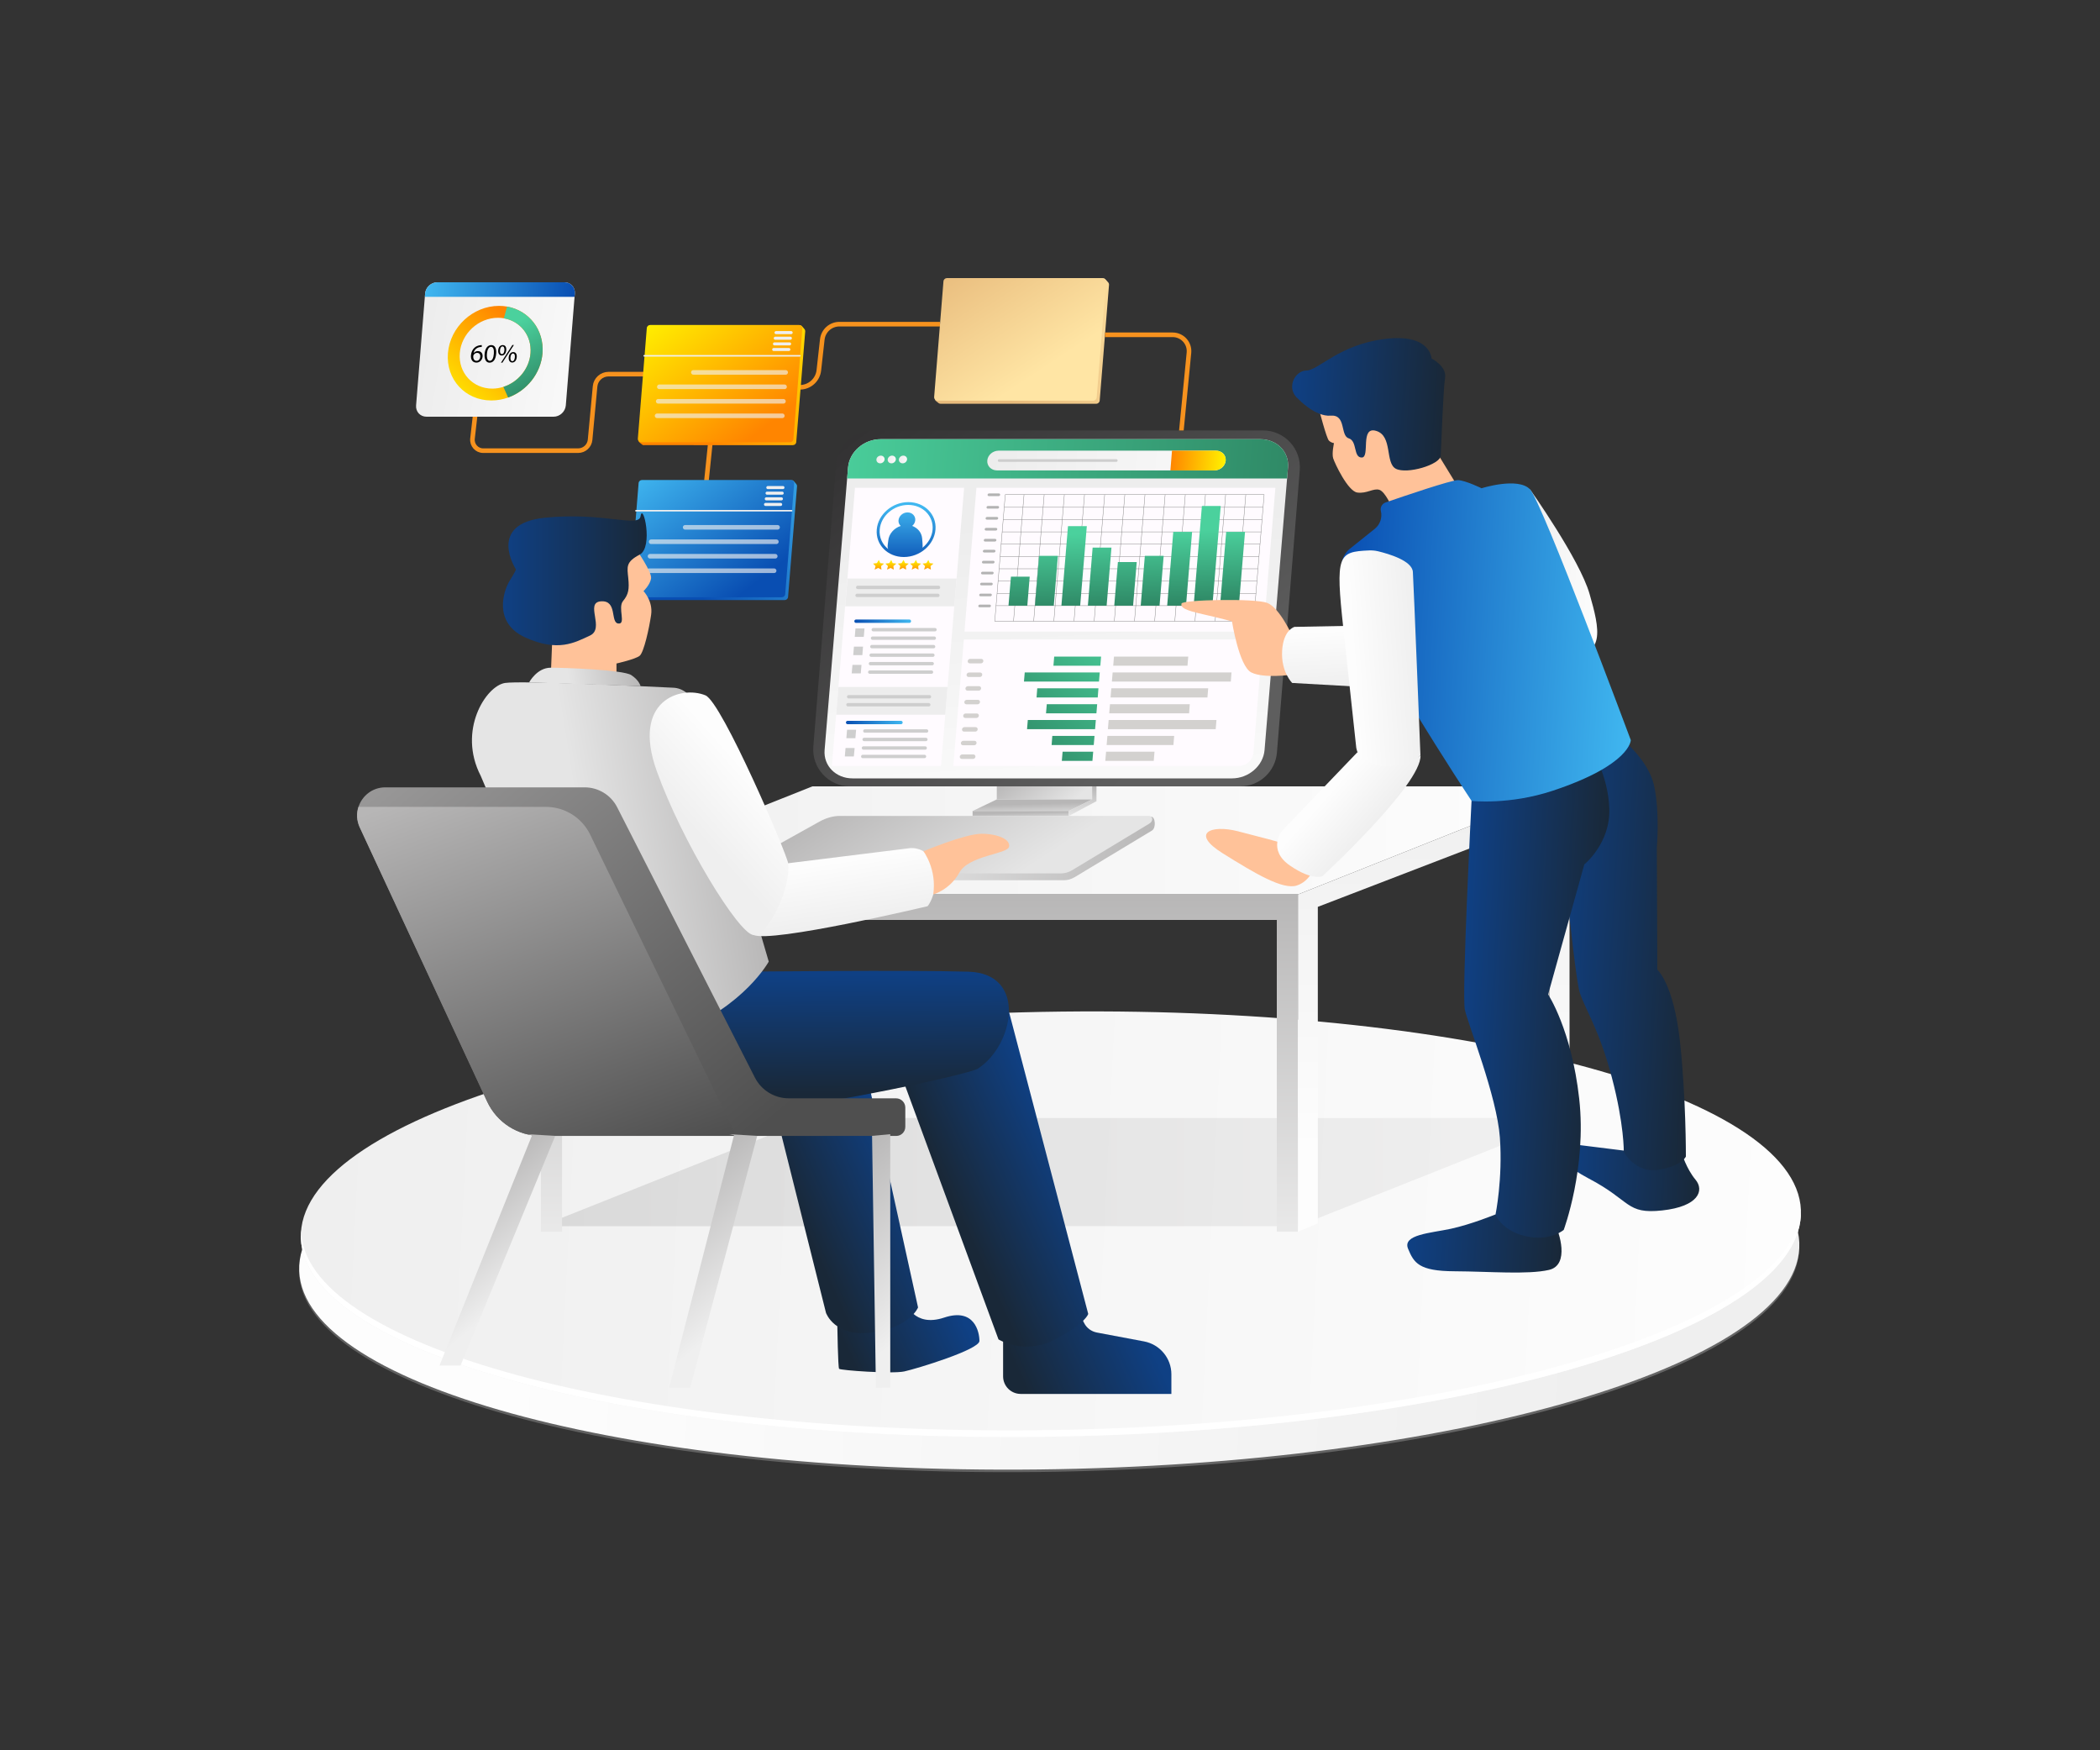<?xml version="1.0" encoding="UTF-8"?> <svg xmlns="http://www.w3.org/2000/svg" viewBox="0 0 3000 2500"><rect x="0" y="0" width="3000" height="2500" fill="#333333" stroke="none"/><rect width="2937.9" height="2424" x="31.1" y="38" fill="none"></rect><linearGradient id="a" x1="1410.422" x2="1641.734" y1="519.905" y2="380.495" gradientUnits="userSpaceOnUse"><stop offset="0" stop-color="#e8bb7c" class="stopColore8bb7c svgShape"></stop><stop offset="1" stop-color="#ffe5a4" class="stopColorffe5a4 svgShape"></stop></linearGradient><path fill="url(#a)" d="M1343.7,576.7c-1.4,0-2.7-0.6-3.7-1.6s-4.4-2.9-4.2-4.4l16.3-164.5c0.2-2.6,2.4-4.6,5-4.6l220.3-3.7 c1.4,0,4.6,4.3,5.6,5.3c1,1,1.4,2.4,1.3,3.8l-13.3,165.1c-0.2,2.6-2.4,4.6-5,4.6H1343.7z"></path><linearGradient id="b" x1="1374.816" x2="1487.093" y1="360.17" y2="529.921" gradientUnits="userSpaceOnUse"><stop offset="0" stop-color="#e8bb7c" class="stopColore8bb7c svgShape"></stop><stop offset="1" stop-color="#ffe5a4" class="stopColorffe5a4 svgShape"></stop></linearGradient><path fill="url(#b)" d="M1339.5,572.3c-1.4,0-2.7-0.6-3.7-1.6s-1.4-2.4-1.3-3.8l13.3-165.1c0.2-2.6,2.4-4.6,5-4.6H1575 c1.4,0,2.7,0.6,3.7,1.6s1.4,2.4,1.3,3.8l-13.3,165.1c-0.2,2.6-2.4,4.6-5,4.6H1339.5z"></path><path fill="none" stroke="#f6921e" stroke-miterlimit="10" stroke-width="6.562" d="M1578.5 478.2h96.7c13.8 0 24.7 11.9 23.3 25.7l-11.8 121.2M1009 688.8l11.3-109.8c1.5-14.7 13.9-25.8 28.6-25.8h93.7c14 0 25.7-10.5 27.2-24.4l4.9-43.9c1.4-12.5 11.9-21.9 24.5-21.9h143.6" class="colorStrokef6921e svgStroke"></path><linearGradient id="c" x1="972.223" x2="1193.58" y1="802.879" y2="669.469" gradientUnits="userSpaceOnUse"><stop offset="0" stop-color="#094eb2" class="stopColor094eb2 svgShape"></stop><stop offset="1" stop-color="#40b7f0" class="stopColor40b7f0 svgShape"></stop></linearGradient><path fill="url(#c)" d="M908.4,857.2c-1.4,0-2.6-0.5-3.5-1.5c-0.9-1-4.2-2.8-4.1-4.2L916.4,694c0.2-2.5,2.3-4.4,4.8-4.4l210.8-3.6 c1.4,0,4.4,4.1,5.3,5.1c0.9,1,1.4,2.3,1.3,3.6l-12.8,158c-0.2,2.5-2.3,4.4-4.8,4.4H908.4z"></path><linearGradient id="d" x1="1050.665" x2="900.023" y1="839.139" y2="657.254" gradientTransform="matrix(1 0 -.08 .996 87.032 4.144)" gradientUnits="userSpaceOnUse"><stop offset="0" stop-color="#094eb2" class="stopColor094eb2 svgShape"></stop><stop offset="1" stop-color="#40b7f0" class="stopColor40b7f0 svgShape"></stop></linearGradient><path fill="url(#d)" d="M904.3,853.1c-1.4,0-2.6-0.5-3.5-1.5c-0.9-1-1.4-2.3-1.3-3.6l12.8-158c0.2-2.5,2.3-4.4,4.8-4.4h212.6 c1.4,0,2.6,0.5,3.5,1.5c0.9,1,1.4,2.3,1.3,3.6l-12.8,158c-0.2,2.5-2.3,4.4-4.8,4.4H904.3z"></path><g opacity=".65" fill="#000000" class="color000 svgShape"><line x1="978.8" x2="1110.8" y1="753.2" y2="753.2" fill="none" stroke="#efefef" stroke-linecap="round" stroke-linejoin="round" stroke-miterlimit="10" stroke-width="6.562" class="colorStrokeefefef svgStroke"></line><line x1="930.2" x2="1109.1" y1="773.8" y2="773.8" fill="none" stroke="#efefef" stroke-linecap="round" stroke-linejoin="round" stroke-miterlimit="10" stroke-width="6.562" class="colorStrokeefefef svgStroke"></line><line x1="928.6" x2="1107.5" y1="794.5" y2="794.5" fill="none" stroke="#efefef" stroke-linecap="round" stroke-linejoin="round" stroke-miterlimit="10" stroke-width="6.562" class="colorStrokeefefef svgStroke"></line><line x1="927" x2="1105.9" y1="815.2" y2="815.2" fill="none" stroke="#efefef" stroke-linecap="round" stroke-linejoin="round" stroke-miterlimit="10" stroke-width="6.562" class="colorStrokeefefef svgStroke"></line></g><line x1="908.5" x2="1130.9" y1="729.5" y2="729.5" fill="none" stroke="#efefef" stroke-linecap="round" stroke-linejoin="round" stroke-miterlimit="10" stroke-width="2.188" class="colorStrokeefefef svgStroke"></line><line x1="1096.9" x2="1118.5" y1="696.4" y2="696.4" fill="none" stroke="#efefef" stroke-linecap="round" stroke-linejoin="round" stroke-miterlimit="10" stroke-width="4.375" class="colorStrokeefefef svgStroke"></line><line x1="1095.8" x2="1117.4" y1="704.4" y2="704.4" fill="none" stroke="#efefef" stroke-linecap="round" stroke-linejoin="round" stroke-miterlimit="10" stroke-width="4.375" class="colorStrokeefefef svgStroke"></line><line x1="1094.7" x2="1116.3" y1="712.5" y2="712.5" fill="none" stroke="#efefef" stroke-linecap="round" stroke-linejoin="round" stroke-miterlimit="10" stroke-width="4.375" class="colorStrokeefefef svgStroke"></line><line x1="1093.6" x2="1115.2" y1="720.5" y2="720.5" fill="none" stroke="#efefef" stroke-linecap="round" stroke-linejoin="round" stroke-miterlimit="10" stroke-width="4.375" class="colorStrokeefefef svgStroke"></line><linearGradient id="e" x1="459.56" x2="2602.388" y1="1818.795" y2="1818.795" gradientTransform="matrix(1 -.012 -.046 .934 51.596 118.31)" gradientUnits="userSpaceOnUse"><stop offset="0" stop-color="#606060" class="stopColor606060 svgShape"></stop><stop offset="1" stop-color="#666666" class="stopColor666 svgShape"></stop></linearGradient><path fill="url(#e)" d="M2570.2,1786.3c-8.3,167.7-494.7,309.3-1086.4,316.2c-591.7,6.9-1064.7-123.4-1056.4-291.2 s494.7-309.3,1086.4-316.2S2578.5,1618.6,2570.2,1786.3z"></path><linearGradient id="f" x1="2321.253" x2="741.535" y1="1814.963" y2="1814.963" gradientTransform="matrix(1 -.012 -.046 .934 51.596 118.31)" gradientUnits="userSpaceOnUse"><stop offset="0" stop-color="#efefef" class="stopColorefefef svgShape"></stop><stop offset="1" stop-color="#fdfdfd" class="stopColorfdfdfd svgShape"></stop></linearGradient><path fill="url(#f)" d="M2570.4,1782.7c-8.3,167.7-494.7,309.3-1086.4,316.2S419.2,1975.5,427.5,1807.8s494.7-309.3,1086.4-316.2 S2578.6,1615,2570.4,1782.7z"></path><linearGradient id="g" x1="459.56" x2="2602.388" y1="1765.049" y2="1765.049" gradientTransform="matrix(1 -.012 -.046 .934 51.596 118.31)" gradientUnits="userSpaceOnUse"><stop offset="0" stop-color="#efefef" class="stopColorefefef svgShape"></stop><stop offset="1" stop-color="#fdfdfd" class="stopColorfdfdfd svgShape"></stop></linearGradient><path fill="url(#g)" d="M2572.7,1736.1c-8.3,167.7-494.7,309.3-1086.4,316.2c-591.7,6.9-1064.7-123.4-1056.4-291.2 s494.7-309.3,1086.4-316.2S2580.9,1568.4,2572.7,1736.1z"></path><path fill="#ffffff" d="M1486.7,2042.8c-586.1,6.9-1055.7-121-1056.5-286.4c-0.2,1.6-0.4,3.2-0.4,4.7 c-8.3,167.7,464.7,298.1,1056.4,291.2c591.7-6.9,1078.1-148.5,1086.4-316.2c0.1-1.6,0-3.2,0-4.7 C2555.6,1897,2072.9,2036,1486.7,2042.8z" class="colorfff svgShape"></path><linearGradient id="h" x1="772.673" x2="2242.197" y1="1674.21" y2="1674.21" gradientUnits="userSpaceOnUse"><stop offset="0" stop-color="#4f4f4f" class="stopColor4f4f4f svgShape"></stop><stop offset="1" stop-color="#b7b6b6" class="stopColorb7b6b6 svgShape"></stop></linearGradient><polygon fill="url(#h)" points="1854.2 1751.4 2242.2 1597 1160.6 1597 772.7 1751.4" opacity=".15"></polygon><linearGradient id="i" x1="772.673" x2="2242.197" y1="1200.407" y2="1200.407" gradientUnits="userSpaceOnUse"><stop offset="0" stop-color="#efefef" class="stopColorefefef svgShape"></stop><stop offset="1" stop-color="#fdfdfd" class="stopColorfdfdfd svgShape"></stop></linearGradient><polygon fill="url(#i)" points="1854.2 1277.6 2242.2 1123.2 1160.6 1123.2 772.7 1277.6"></polygon><linearGradient id="j" x1="1514.352" x2="1457.398" y1="1159.354" y2="1090.586" gradientUnits="userSpaceOnUse"><stop offset="0" stop-color="#e5e5e5" class="stopColore5e5e5 svgShape"></stop><stop offset="1" stop-color="#b7b6b6" class="stopColorb7b6b6 svgShape"></stop></linearGradient><rect width="136.2" height="18.6" x="1424" y="1123.2" fill="url(#j)"></rect><linearGradient id="k" x1="1475.337" x2="1474.796" y1="1167.292" y2="1148.355" gradientUnits="userSpaceOnUse"><stop offset="0" stop-color="#e5e5e5" class="stopColore5e5e5 svgShape"></stop><stop offset="1" stop-color="#b7b6b6" class="stopColorb7b6b6 svgShape"></stop></linearGradient><polygon fill="url(#k)" points="1560.2 1141.8 1424 1141.8 1389.5 1158.4 1526.8 1158.4"></polygon><linearGradient id="l" x1="1458.366" x2="1458.059" y1="1171.746" y2="1161.013" gradientUnits="userSpaceOnUse"><stop offset="0" stop-color="#e5e5e5" class="stopColore5e5e5 svgShape"></stop><stop offset="1" stop-color="#b7b6b6" class="stopColorb7b6b6 svgShape"></stop></linearGradient><rect width="137.3" height="7.2" x="1389.4" y="1158.4" fill="url(#l)"></rect><linearGradient id="m" x1="1547.139" x2="1545.955" y1="1165.022" y2="1123.576" gradientUnits="userSpaceOnUse"><stop offset="0" stop-color="#e5e5e5" class="stopColore5e5e5 svgShape"></stop><stop offset="1" stop-color="#b7b6b6" class="stopColorb7b6b6 svgShape"></stop></linearGradient><polygon fill="url(#m)" points="1566.4 1123.2 1566.4 1144.4 1526.7 1165.6 1526.7 1158.4 1560.2 1141.8 1560.2 1123.2"></polygon><linearGradient id="n" x1="1372.183" x2="1217.086" y1="1873.994" y2="1943.716" gradientUnits="userSpaceOnUse"><stop offset="0" stop-color="#0f4084" class="stopColor0f4084 svgShape"></stop><stop offset="1" stop-color="#192838" class="stopColor192838 svgShape"></stop></linearGradient><path fill="url(#n)" d="M1196.2,1894.3c0,0,0.9,58.6,2.5,60.8s75.3,7.5,93,3.8c17.7-3.8,107.5-31.2,107.5-43.6 c0-12.4-6.9-47.9-50.5-33.3c-43.6,14.5-54.9-21.5-54.9-21.5L1196.2,1894.3z"></path><linearGradient id="o" x1="1295.528" x2="1138.831" y1="1660.493" y2="1730.935" gradientUnits="userSpaceOnUse"><stop offset="0" stop-color="#0f4084" class="stopColor0f4084 svgShape"></stop><stop offset="1" stop-color="#192838" class="stopColor192838 svgShape"></stop></linearGradient><path fill="url(#o)" d="M1092.3,1525.4l87.7,349.8c0,0,12.4,35.6,66.5,27.9c54.2-7.7,65-35.6,65-35.6l-86.5-392.9L1092.3,1525.4z"></path><linearGradient id="p" x1="1639.562" x2="1466.477" y1="1909.653" y2="1987.462" gradientUnits="userSpaceOnUse"><stop offset="0" stop-color="#0f4084" class="stopColor0f4084 svgShape"></stop><stop offset="1" stop-color="#192838" class="stopColor192838 svgShape"></stop></linearGradient><path fill="url(#p)" d="M1433,1916.4v49.5c0,13.9,11.3,25.1,25.1,25.1h215.3v-28c0-23-16.4-42.7-39-47l-67.5-12.7 c-7.8-1.5-14.5-6.4-18.1-13.5l-15.1-29.3L1433,1916.4z"></path><linearGradient id="q" x1="1522.688" x2="1363.831" y1="1648.964" y2="1720.376" gradientUnits="userSpaceOnUse"><stop offset="0" stop-color="#0f4084" class="stopColor0f4084 svgShape"></stop><stop offset="1" stop-color="#192838" class="stopColor192838 svgShape"></stop></linearGradient><path fill="url(#q)" d="M1293.3,1551.5l133.1,361.6c0,0,36.7,23.3,81,0c44.3-23.3,47.2-36.4,47.2-36.4l-117.2-446.8L1293.3,1551.5z"></path><linearGradient id="r" x1="1121.395" x2="1122.852" y1="1392.045" y2="1562.561" gradientUnits="userSpaceOnUse"><stop offset="0" stop-color="#0f4084" class="stopColor0f4084 svgShape"></stop><stop offset="1" stop-color="#192838" class="stopColor192838 svgShape"></stop></linearGradient><path fill="url(#r)" d="M802.9,1518.5c0,0,11.5,93.1,175.7,81.3s405.2-65.1,418.1-73.3c51.5-32.7,71.7-136-13.2-138.6 c-84.9-2.6-321.1,0-321.1,0L802.9,1518.5z"></path><path fill="#ffc299" d="M908.4,784c0,0,23.4,33.1,21.7,42.4c-1.6,9.2-10.8,17.9-10.8,17.9s13.7,14.1,10.9,33.7 c-2.8,19.6-10.4,53.8-16.4,58.7c-6,4.9-33.1,11-33.1,11v21.6h-94l3.8-95.6l78.2-116.1L908.4,784z" class="colorffc299 svgShape"></path><linearGradient id="s" x1="718.48" x2="923.864" y1="827.37" y2="827.37" gradientUnits="userSpaceOnUse"><stop offset="0" stop-color="#0f4084" class="stopColor0f4084 svgShape"></stop><stop offset="1" stop-color="#192838" class="stopColor192838 svgShape"></stop></linearGradient><path fill="url(#s)" d="M915.1,737.3c3.3-21,18.7,44.4-1.3,54.9c-20,10.5-17.9,17.4-16.3,33.3c1.6,15.9,0.5,23.4-7.4,32.9 c-8,9.6,4.8,33.7-6.9,32.2s-0.8-33.3-24.6-31.7c-23.8,1.6,6,38.8-15.8,48.9c-21.8,10.1-45.7,23.9-92.4,2.7 c-46.7-21.2-30.8-67.4-22.3-81c8.5-13.5,9-16.1,9-16.1s-42.5-65.4,41.4-73.9S912.4,754.3,915.1,737.3z"></path><linearGradient id="t" x1="1313.449" x2="1313.449" y1="1820.127" y2="1272.186" gradientUnits="userSpaceOnUse"><stop offset="0" stop-color="#efefef" class="stopColorefefef svgShape"></stop><stop offset="1" stop-color="#b7b6b6" class="stopColorb7b6b6 svgShape"></stop></linearGradient><polygon fill="url(#t)" points="772.7 1277.6 772.7 1759.3 802.9 1759.3 802.9 1314 1824 1314 1824 1759.3 1854.2 1759.3 1854.2 1277.6"></polygon><linearGradient id="u" x1="2048.212" x2="2048.212" y1="1134.823" y2="1644.773" gradientUnits="userSpaceOnUse"><stop offset="0" stop-color="#efefef" class="stopColorefefef svgShape"></stop><stop offset="1" stop-color="#fdfdfd" class="stopColorfdfdfd svgShape"></stop></linearGradient><polygon fill="url(#u)" points="1854.2 1277.6 1854.2 1759.3 1882.6 1747.4 1882.6 1295.3 2213.8 1167.9 2213.8 1608 2242.2 1596.1 2242.2 1123.2"></polygon><linearGradient id="v" x1="2203.355" x2="2203.355" y1="1175.988" y2="1528.771" gradientUnits="userSpaceOnUse"><stop offset="0" stop-color="#efefef" class="stopColorefefef svgShape"></stop><stop offset="1" stop-color="#b7b6b6" class="stopColorb7b6b6 svgShape"></stop></linearGradient><polygon fill="url(#v)" points="2213.8 1167.9 2213.8 1608 2192.9 1608 2192.9 1176"></polygon><linearGradient id="w" x1="1662.986" x2="1225.861" y1="1074.388" y2="546.599" gradientTransform="matrix(1 0 -.08 .996 87.032 4.144)" gradientUnits="userSpaceOnUse"><stop offset="0" stop-color="#5e5e5e" class="stopColor5e5e5e svgShape"></stop><stop offset="1" stop-color="#313031" class="stopColor313031 svgShape"></stop></linearGradient><path fill="url(#w)" d="M1771.7,1123.2h-557.3c-30.8,0-55-26.3-52.5-56.9l32.6-403.1c2.2-27.4,25.1-48.4,52.5-48.4h557.3 c30.8,0,55,26.3,52.5,56.9l-32.6,403.1C1822,1102.1,1799.2,1123.2,1771.7,1123.2z"></path><linearGradient id="x" x1="1512.179" x2="1531.539" y1="740.723" y2="1106.404" gradientTransform="matrix(1 0 -.081 1.009 60.173 -7.271)" gradientUnits="userSpaceOnUse"><stop offset="0" stop-color="#ededed" class="stopColorededed svgShape"></stop><stop offset="1" stop-color="#f9f9f9" class="stopColorf9f9f9 svgShape"></stop></linearGradient><path fill="url(#x)" d="M1840,667.7l-33.5,403.7c-1.9,22.4-22.7,40.4-46.6,40.4h-542c-23.9,0-41.7-18.1-39.9-40.4l33.5-403.7 c1.9-22.4,22.7-40.4,46.6-40.4h542C1824.1,627.2,1841.9,645.3,1840,667.7z"></path><linearGradient id="y" x1="1888.526" x2="1160.808" y1="656.738" y2="656.738" gradientTransform="matrix(1 0 -.081 1.009 60.173 -7.271)" gradientUnits="userSpaceOnUse"><stop offset="0" stop-color="#2d8462" class="stopColor2d8462 svgShape"></stop><stop offset="1" stop-color="#4bd19d" class="stopColor4bd19d svgShape"></stop></linearGradient><path fill="url(#y)" d="M1840,667.7l-1.3,15.7h-628.5l1.3-15.7c1.9-22.4,22.7-40.4,46.6-40.4h542 C1824.1,627.2,1841.9,645.3,1840,667.7z"></path><path fill="#fffbff" d="M1769.7,1094.1h-407.8l15-180.7H1804l-13.4,161.9C1789.7,1085.7,1780.4,1094.1,1769.7,1094.1z" class="colorfffbff svgShape"></path><polygon fill="#fffbff" points="1805 902.2 1377.8 902.2 1394.9 696.7 1822 696.7" class="colorfffbff svgShape"></polygon><polygon fill="#fffbff" points="1344.3 1094.1 1188.4 1094.1 1221.4 696.7 1377.3 696.7" class="colorfffbff svgShape"></polygon><linearGradient id="z" x1="1295.318" x2="1295.318" y1="807.379" y2="724.572" gradientTransform="matrix(1 0 -.081 1.009 60.173 -7.271)" gradientUnits="userSpaceOnUse"><stop offset="0" stop-color="#094eb2" class="stopColor094eb2 svgShape"></stop><stop offset="1" stop-color="#40b7f0" class="stopColor40b7f0 svgShape"></stop></linearGradient><path fill="url(#z)" d="M1297.7,717.2c-23.1,0-43.4,17.5-45.2,39.2c-1.8,21.7,15.6,39.2,38.7,39.2c23.2,0,43.4-17.5,45.2-39.2 C1338.2,734.7,1320.8,717.2,1297.7,717.2z M1317.8,782.4c0.7-2-0.4-12.5-0.5-13.8c-0.8-8.1-6.4-14.6-14.2-17.4 c2.5-2,4.1-4.9,4.4-8.1c0.5-6.2-4.4-11.2-11-11.2c-6.6,0-12.3,5-12.9,11.2c-0.3,3.2,0.9,6,3.1,8.1c-9.6,3.2-17,11.4-17.8,21.3 c-0.2,2-1.2,7.6-0.8,9.5c0.2,0.8,0.4,1.5,0.7,2.2c-8.2-6.5-13.1-16.5-12.1-27.7c1.6-19.5,19.9-35.3,40.7-35.3 c20.9,0,36.5,15.9,34.9,35.3C1331.4,766.7,1325.9,775.9,1317.8,782.4z"></path><polygon fill="#ededed" points="1363.3 866 1207.4 866 1210.7 826.3 1366.6 826.3" class="colorededed svgShape"></polygon><polygon fill="#ededed" points="1350.4 1020.9 1194.5 1020.9 1197.8 981.3 1353.7 981.3" class="colorededed svgShape"></polygon><linearGradient id="A" x1="1231.881" x2="1312.851" y1="886.692" y2="886.692" gradientTransform="matrix(1 0 -.081 1.009 60.173 -7.271)" gradientUnits="userSpaceOnUse"><stop offset="0" stop-color="#094eb2" class="stopColor094eb2 svgShape"></stop><stop offset="1" stop-color="#40b7f0" class="stopColor40b7f0 svgShape"></stop></linearGradient><line x1="1222.9" x2="1299.1" y1="887.3" y2="887.3" fill="none" stroke="url(#A)" stroke-linecap="round" stroke-linejoin="round" stroke-miterlimit="10" stroke-width="4.825"></line><line x1="1247.5" x2="1335.7" y1="899.4" y2="899.4" fill="none" stroke="#cecece" stroke-linecap="round" stroke-linejoin="round" stroke-miterlimit="10" stroke-width="4.825" class="colorStrokececece svgStroke"></line><line x1="1246.5" x2="1334.7" y1="911.5" y2="911.5" fill="none" stroke="#cecece" stroke-linecap="round" stroke-linejoin="round" stroke-miterlimit="10" stroke-width="4.825" class="colorStrokececece svgStroke"></line><line x1="1245.5" x2="1333.7" y1="923.6" y2="923.6" fill="none" stroke="#cecece" stroke-linecap="round" stroke-linejoin="round" stroke-miterlimit="10" stroke-width="4.825" class="colorStrokececece svgStroke"></line><line x1="1244.5" x2="1332.7" y1="935.8" y2="935.8" fill="none" stroke="#cecece" stroke-linecap="round" stroke-linejoin="round" stroke-miterlimit="10" stroke-width="4.825" class="colorStrokececece svgStroke"></line><line x1="1243.5" x2="1331.7" y1="947.9" y2="947.9" fill="none" stroke="#cecece" stroke-linecap="round" stroke-linejoin="round" stroke-miterlimit="10" stroke-width="4.825" class="colorStrokececece svgStroke"></line><line x1="1242.5" x2="1330.7" y1="960" y2="960" fill="none" stroke="#cecece" stroke-linecap="round" stroke-linejoin="round" stroke-miterlimit="10" stroke-width="4.825" class="colorStrokececece svgStroke"></line><polygon fill="#cecece" points="1234 909.7 1221.1 909.7 1222.1 897.6 1235 897.6" class="colorcecece svgShape"></polygon><polygon fill="#cecece" points="1231.9 935.8 1218.9 935.8 1219.9 923.6 1232.9 923.6" class="colorcecece svgShape"></polygon><polygon fill="#cecece" points="1229.7 961.8 1216.7 961.8 1217.8 949.7 1230.7 949.7" class="colorcecece svgShape"></polygon><linearGradient id="B" x1="1231.441" x2="1312.41" y1="1030.138" y2="1030.138" gradientTransform="matrix(1 0 -.081 1.009 60.173 -7.271)" gradientUnits="userSpaceOnUse"><stop offset="0" stop-color="#094eb2" class="stopColor094eb2 svgShape"></stop><stop offset="1" stop-color="#40b7f0" class="stopColor40b7f0 svgShape"></stop></linearGradient><line x1="1210.9" x2="1287.1" y1="1032" y2="1032" fill="none" stroke="url(#B)" stroke-linecap="round" stroke-linejoin="round" stroke-miterlimit="10" stroke-width="4.825"></line><line x1="1235.5" x2="1323.7" y1="1044.1" y2="1044.1" fill="none" stroke="#cecece" stroke-linecap="round" stroke-linejoin="round" stroke-miterlimit="10" stroke-width="4.825" class="colorStrokececece svgStroke"></line><line x1="1234.5" x2="1322.7" y1="1056.2" y2="1056.2" fill="none" stroke="#cecece" stroke-linecap="round" stroke-linejoin="round" stroke-miterlimit="10" stroke-width="4.825" class="colorStrokececece svgStroke"></line><line x1="1233.5" x2="1321.7" y1="1068.4" y2="1068.4" fill="none" stroke="#cecece" stroke-linecap="round" stroke-linejoin="round" stroke-miterlimit="10" stroke-width="4.825" class="colorStrokececece svgStroke"></line><line x1="1232.5" x2="1320.7" y1="1080.5" y2="1080.5" fill="none" stroke="#cecece" stroke-linecap="round" stroke-linejoin="round" stroke-miterlimit="10" stroke-width="4.825" class="colorStrokececece svgStroke"></line><polygon fill="#cecece" points="1222 1054.4 1209.1 1054.4 1210.1 1042.3 1223 1042.3" class="colorcecece svgShape"></polygon><polygon fill="#cecece" points="1219.8 1080.5 1206.9 1080.5 1207.9 1068.4 1220.9 1068.4" class="colorcecece svgShape"></polygon><linearGradient id="C" x1="1259.825" x2="1259.825" y1="815.682" y2="801.003" gradientTransform="matrix(1 0 -.081 1.009 60.173 -7.271)" gradientUnits="userSpaceOnUse"><stop offset="0" stop-color="#ff8500" class="stopColorff8500 svgShape"></stop><stop offset="1" stop-color="#fff200" class="stopColorfff200 svgShape"></stop></linearGradient><polygon fill="url(#C)" points="1255.5 799.7 1257.5 804.3 1262.9 805 1258.7 808.6 1259.2 813.6 1254.5 811.2 1249.5 813.6 1250.8 808.6 1247.2 805 1252.7 804.3"></polygon><linearGradient id="D" x1="1277.498" x2="1277.498" y1="815.682" y2="801.003" gradientTransform="matrix(1 0 -.081 1.009 60.173 -7.271)" gradientUnits="userSpaceOnUse"><stop offset="0" stop-color="#ff8500" class="stopColorff8500 svgShape"></stop><stop offset="1" stop-color="#fff200" class="stopColorfff200 svgShape"></stop></linearGradient><polygon fill="url(#D)" points="1273.2 799.7 1275.2 804.3 1280.5 805 1276.3 808.6 1276.8 813.6 1272.2 811.2 1267.2 813.6 1268.5 808.6 1264.9 805 1270.4 804.3"></polygon><linearGradient id="E" x1="1295.17" x2="1295.17" y1="815.682" y2="801.003" gradientTransform="matrix(1 0 -.081 1.009 60.173 -7.271)" gradientUnits="userSpaceOnUse"><stop offset="0" stop-color="#ff8500" class="stopColorff8500 svgShape"></stop><stop offset="1" stop-color="#fff200" class="stopColorfff200 svgShape"></stop></linearGradient><polygon fill="url(#E)" points="1290.8 799.7 1292.9 804.3 1298.2 805 1294 808.6 1294.5 813.6 1289.9 811.2 1284.8 813.6 1286.2 808.6 1282.6 805 1288 804.3"></polygon><linearGradient id="F" x1="1312.842" x2="1312.842" y1="815.682" y2="801.003" gradientTransform="matrix(1 0 -.081 1.009 60.173 -7.271)" gradientUnits="userSpaceOnUse"><stop offset="0" stop-color="#ff8500" class="stopColorff8500 svgShape"></stop><stop offset="1" stop-color="#fff200" class="stopColorfff200 svgShape"></stop></linearGradient><polygon fill="url(#F)" points="1308.5 799.7 1310.5 804.3 1315.9 805 1311.7 808.6 1312.2 813.6 1307.5 811.2 1302.5 813.6 1303.9 808.6 1300.2 805 1305.7 804.3"></polygon><linearGradient id="G" x1="1330.514" x2="1330.514" y1="815.682" y2="801.003" gradientTransform="matrix(1 0 -.081 1.009 60.173 -7.271)" gradientUnits="userSpaceOnUse"><stop offset="0" stop-color="#ff8500" class="stopColorff8500 svgShape"></stop><stop offset="1" stop-color="#fff200" class="stopColorfff200 svgShape"></stop></linearGradient><polygon fill="url(#G)" points="1326.2 799.7 1328.2 804.3 1333.5 805 1329.3 808.6 1329.8 813.6 1325.2 811.2 1320.2 813.6 1321.5 808.6 1317.9 805 1323.4 804.3"></polygon><line x1="1225.3" x2="1340.7" y1="839" y2="839" fill="none" stroke="#cecece" stroke-linecap="round" stroke-linejoin="round" stroke-miterlimit="10" stroke-width="4.825" class="colorStrokececece svgStroke"></line><line x1="1224.4" x2="1339.8" y1="850.4" y2="850.4" fill="none" stroke="#cecece" stroke-linecap="round" stroke-linejoin="round" stroke-miterlimit="10" stroke-width="4.825" class="colorStrokececece svgStroke"></line><line x1="1212.4" x2="1327.8" y1="995.2" y2="995.2" fill="none" stroke="#cecece" stroke-linecap="round" stroke-linejoin="round" stroke-miterlimit="10" stroke-width="4.825" class="colorStrokececece svgStroke"></line><line x1="1211.4" x2="1326.8" y1="1006.6" y2="1006.6" fill="none" stroke="#cecece" stroke-linecap="round" stroke-linejoin="round" stroke-miterlimit="10" stroke-width="4.825" class="colorStrokececece svgStroke"></line><linearGradient id="H" x1="1244.897" x2="1256.564" y1="657.726" y2="657.726" gradientTransform="matrix(1 0 -.081 1.009 60.173 -7.271)" gradientUnits="userSpaceOnUse"><stop offset="0" stop-color="#ededed" class="stopColorededed svgShape"></stop><stop offset="1" stop-color="#f9f9f9" class="stopColorf9f9f9 svgShape"></stop></linearGradient><path fill="url(#H)" d="M1263.7,656.3c-0.3,3-3.1,5.5-6.3,5.5c-3.2,0-5.6-2.4-5.4-5.5s3.1-5.5,6.3-5.5 C1261.5,650.8,1263.9,653.3,1263.7,656.3z"></path><linearGradient id="I" x1="1260.98" x2="1272.648" y1="657.726" y2="657.726" gradientTransform="matrix(1 0 -.081 1.009 60.173 -7.271)" gradientUnits="userSpaceOnUse"><stop offset="0" stop-color="#ededed" class="stopColorededed svgShape"></stop><stop offset="1" stop-color="#f9f9f9" class="stopColorf9f9f9 svgShape"></stop></linearGradient><path fill="url(#I)" d="M1279.8,656.3c-0.3,3-3.1,5.5-6.3,5.5c-3.2,0-5.6-2.4-5.4-5.5c0.3-3,3.1-5.5,6.3-5.5 C1277.6,650.8,1280,653.3,1279.8,656.3z"></path><linearGradient id="J" x1="1277.063" x2="1288.731" y1="657.726" y2="657.726" gradientTransform="matrix(1 0 -.081 1.009 60.173 -7.271)" gradientUnits="userSpaceOnUse"><stop offset="0" stop-color="#ededed" class="stopColorededed svgShape"></stop><stop offset="1" stop-color="#f9f9f9" class="stopColorf9f9f9 svgShape"></stop></linearGradient><path fill="url(#J)" d="M1295.8,656.3c-0.3,3-3.1,5.5-6.3,5.5c-3.2,0-5.6-2.4-5.4-5.5c0.3-3,3.1-5.5,6.3-5.5 C1293.7,650.8,1296.1,653.3,1295.8,656.3z"></path><linearGradient id="K" x1="1403.366" x2="1743.988" y1="659.219" y2="659.219" gradientTransform="matrix(1 0 -.081 1.009 60.173 -7.271)" gradientUnits="userSpaceOnUse"><stop offset="0" stop-color="#ededed" class="stopColorededed svgShape"></stop><stop offset="1" stop-color="#f9f9f9" class="stopColorf9f9f9 svgShape"></stop></linearGradient><path fill="url(#K)" d="M1751,657.8c-0.3,3.9-2.3,7.4-5.2,10c-2.9,2.5-6.9,4.1-11,4.1h-310.5c-8.3,0-14.5-6.3-13.9-14.1 c0.3-3.9,2.3-7.4,5.2-10c3-2.5,6.8-4.1,11-4.1h310.5C1745.4,643.7,1751.6,650,1751,657.8z"></path><linearGradient id="L" x1="1666.144" x2="1743.988" y1="659.219" y2="659.219" gradientTransform="matrix(1 0 -.081 1.009 60.173 -7.271)" gradientUnits="userSpaceOnUse"><stop offset="0" stop-color="#ff8500" class="stopColorff8500 svgShape"></stop><stop offset="1" stop-color="#fff200" class="stopColorfff200 svgShape"></stop></linearGradient><path fill="url(#L)" d="M1751,657.8c-0.3,3.9-2.3,7.4-5.2,10c-2.9,2.5-6.9,4.1-11,4.1H1672l2.3-28.2h62.7 C1745.4,643.7,1751.6,650,1751,657.8z"></path><line x1="1427.3" x2="1594.7" y1="657.8" y2="657.8" fill="none" stroke="#cecece" stroke-linecap="round" stroke-linejoin="round" stroke-miterlimit="10" stroke-width="3.827" class="colorStrokececece svgStroke"></line><polygon fill="#fffbff" stroke="gray" stroke-miterlimit="10" stroke-width=".536" points="1790.9 887.3 1421.1 887.3 1436.1 706.5 1805.9 706.5" class="colorfffbff svgShape colorStrokegray svgStroke"></polygon><line x1="1462.9" x2="1447.9" y1="706.5" y2="887.3" fill="#fffbff" stroke="gray" stroke-miterlimit="10" stroke-width=".545" class="colorStrokegray svgStroke"></line><line x1="1491.7" x2="1476.7" y1="706.5" y2="887.3" fill="#fffbff" stroke="gray" stroke-miterlimit="10" stroke-width=".545" class="colorStrokegray svgStroke"></line><line x1="1520.5" x2="1505.5" y1="706.5" y2="887.3" fill="#fffbff" stroke="gray" stroke-miterlimit="10" stroke-width=".545" class="colorStrokegray svgStroke"></line><line x1="1549.3" x2="1534.3" y1="706.5" y2="887.3" fill="#fffbff" stroke="gray" stroke-miterlimit="10" stroke-width=".545" class="colorStrokegray svgStroke"></line><line x1="1578.1" x2="1563.1" y1="706.5" y2="887.3" fill="#fffbff" stroke="gray" stroke-miterlimit="10" stroke-width=".545" class="colorStrokegray svgStroke"></line><line x1="1606.9" x2="1591.9" y1="706.5" y2="887.3" fill="#fffbff" stroke="gray" stroke-miterlimit="10" stroke-width=".545" class="colorStrokegray svgStroke"></line><line x1="1635.7" x2="1620.7" y1="706.5" y2="887.3" fill="#fffbff" stroke="gray" stroke-miterlimit="10" stroke-width=".545" class="colorStrokegray svgStroke"></line><line x1="1664.5" x2="1649.5" y1="706.5" y2="887.3" fill="#fffbff" stroke="gray" stroke-miterlimit="10" stroke-width=".545" class="colorStrokegray svgStroke"></line><line x1="1693.3" x2="1678.3" y1="706.5" y2="887.3" fill="#fffbff" stroke="gray" stroke-miterlimit="10" stroke-width=".545" class="colorStrokegray svgStroke"></line><line x1="1722.1" x2="1707.1" y1="706.5" y2="887.3" fill="#fffbff" stroke="gray" stroke-miterlimit="10" stroke-width=".545" class="colorStrokegray svgStroke"></line><line x1="1750.9" x2="1735.9" y1="706.5" y2="887.3" fill="#fffbff" stroke="gray" stroke-miterlimit="10" stroke-width=".545" class="colorStrokegray svgStroke"></line><line x1="1779.7" x2="1764.7" y1="706.5" y2="887.3" fill="#fffbff" stroke="gray" stroke-miterlimit="10" stroke-width=".545" class="colorStrokegray svgStroke"></line><line x1="1434.6" x2="1804.4" y1="724.6" y2="724.6" fill="#fffbff" stroke="gray" stroke-miterlimit="10" stroke-width=".545" class="colorStrokegray svgStroke"></line><line x1="1433.1" x2="1802.9" y1="742.2" y2="742.2" fill="#fffbff" stroke="gray" stroke-miterlimit="10" stroke-width=".545" class="colorStrokegray svgStroke"></line><line x1="1431.6" x2="1801.5" y1="759.7" y2="759.7" fill="#fffbff" stroke="gray" stroke-miterlimit="10" stroke-width=".545" class="colorStrokegray svgStroke"></line><line x1="1430.2" x2="1800" y1="777.3" y2="777.3" fill="#fffbff" stroke="gray" stroke-miterlimit="10" stroke-width=".545" class="colorStrokegray svgStroke"></line><line x1="1428.7" x2="1798.6" y1="794.9" y2="794.9" fill="#fffbff" stroke="gray" stroke-miterlimit="10" stroke-width=".545" class="colorStrokegray svgStroke"></line><line x1="1427.3" x2="1797.1" y1="812.4" y2="812.4" fill="#fffbff" stroke="gray" stroke-miterlimit="10" stroke-width=".545" class="colorStrokegray svgStroke"></line><line x1="1425.8" x2="1795.7" y1="830" y2="830" fill="#fffbff" stroke="gray" stroke-miterlimit="10" stroke-width=".545" class="colorStrokegray svgStroke"></line><line x1="1424.4" x2="1794.2" y1="847.5" y2="847.5" fill="#fffbff" stroke="gray" stroke-miterlimit="10" stroke-width=".545" class="colorStrokegray svgStroke"></line><line x1="1422.9" x2="1792.7" y1="865.1" y2="865.1" fill="#fffbff" stroke="gray" stroke-miterlimit="10" stroke-width=".545" class="colorStrokegray svgStroke"></line><path fill="#b3b3b3" d="M1426.7 708.6h-14.1c-1.1 0-1.9-.9-1.8-1.9l0 0c.1-1.1 1-1.9 2.1-1.9h14.1c1.1 0 1.9.9 1.8 1.9l0 0C1428.7 707.8 1427.8 708.6 1426.7 708.6zM1425.2 726.5h-14.1c-1.1 0-1.9-.9-1.8-1.9v0c.1-1.1 1-1.9 2.1-1.9h14.1c1.1 0 1.9.9 1.8 1.9v0C1427.2 725.7 1426.3 726.5 1425.2 726.5zM1423.9 742.2h-14.1c-1.1 0-1.9-.9-1.8-1.9l0 0c.1-1.1 1-1.9 2.1-1.9h14.1c1.1 0 1.9.9 1.8 1.9l0 0C1425.9 741.3 1425 742.2 1423.9 742.2zM1422.6 757.8h-14.1c-1.1 0-1.9-.9-1.8-1.9l0 0c.1-1.1 1-1.9 2.1-1.9h14.1c1.1 0 1.9.9 1.8 1.9l0 0C1424.6 757 1423.7 757.8 1422.6 757.8zM1421.3 773.5h-14.1c-1.1 0-1.9-.9-1.8-1.9l0 0c.1-1.1 1-1.9 2.1-1.9h14.1c1.1 0 1.9.9 1.8 1.9l0 0C1423.3 772.6 1422.4 773.5 1421.3 773.5zM1420 789.1h-14.1c-1.1 0-1.9-.9-1.8-1.9l0 0c.1-1.1 1-1.9 2.1-1.9h14.1c1.1 0 1.9.9 1.8 1.9l0 0C1422 788.3 1421.1 789.1 1420 789.1zM1418.7 804.8h-14.1c-1.1 0-1.9-.9-1.8-1.9l0 0c.1-1.1 1-1.9 2.1-1.9h14.1c1.1 0 1.9.9 1.8 1.9l0 0C1420.7 803.9 1419.8 804.8 1418.7 804.8zM1417.4 820.4h-14.1c-1.1 0-1.9-.9-1.8-1.9l0 0c.1-1.1 1-1.9 2.1-1.9h14.1c1.1 0 1.9.9 1.8 1.9l0 0C1419.4 819.5 1418.5 820.4 1417.4 820.4zM1416.1 836.1H1402c-1.1 0-1.9-.9-1.8-1.9l0 0c.1-1.1 1-1.9 2.1-1.9h14.1c1.1 0 1.9.9 1.8 1.9l0 0C1418.1 835.2 1417.2 836.1 1416.1 836.1zM1414.8 851.7h-14.1c-1.1 0-1.9-.9-1.8-1.9l0 0c.1-1.1 1-1.9 2.1-1.9h14.1c1.1 0 1.9.9 1.8 1.9l0 0C1416.8 850.8 1415.9 851.7 1414.8 851.7zM1413.5 867.4h-14.1c-1.1 0-1.9-.9-1.8-1.9l0 0c.1-1.1 1-1.9 2.1-1.9h14.1c1.1 0 1.9.9 1.8 1.9l0 0C1415.5 866.5 1414.6 867.4 1413.5 867.4z" class="colorb3b3b3 svgShape"></path><linearGradient id="M" x1="1464.963" x2="1461.019" y1="876.476" y2="766.036" gradientTransform="matrix(1 0 -.081 1.009 60.173 -7.271)" gradientUnits="userSpaceOnUse"><stop offset="0" stop-color="#2d8462" class="stopColor2d8462 svgShape"></stop><stop offset="1" stop-color="#4bd19d" class="stopColor4bd19d svgShape"></stop></linearGradient><polygon fill="url(#M)" points="1471 823.7 1444.2 823.7 1440.7 865.1 1467.6 865.1"></polygon><linearGradient id="N" x1="1503.264" x2="1499.32" y1="875.108" y2="764.669" gradientTransform="matrix(1 0 -.081 1.009 60.173 -7.271)" gradientUnits="userSpaceOnUse"><stop offset="0" stop-color="#2d8462" class="stopColor2d8462 svgShape"></stop><stop offset="1" stop-color="#4bd19d" class="stopColor4bd19d svgShape"></stop></linearGradient><polygon fill="url(#N)" points="1511.3 793.9 1484.4 793.9 1478.5 865.1 1505.4 865.1"></polygon><linearGradient id="O" x1="1541.807" x2="1537.863" y1="873.731" y2="763.292" gradientTransform="matrix(1 0 -.081 1.009 60.173 -7.271)" gradientUnits="userSpaceOnUse"><stop offset="0" stop-color="#2d8462" class="stopColor2d8462 svgShape"></stop><stop offset="1" stop-color="#4bd19d" class="stopColor4bd19d svgShape"></stop></linearGradient><polygon fill="url(#O)" points="1552.6 751.5 1525.7 751.5 1516.3 865.1 1543.1 865.1"></polygon><linearGradient id="P" x1="1578.947" x2="1575.002" y1="872.405" y2="761.966" gradientTransform="matrix(1 0 -.081 1.009 60.173 -7.271)" gradientUnits="userSpaceOnUse"><stop offset="0" stop-color="#2d8462" class="stopColor2d8462 svgShape"></stop><stop offset="1" stop-color="#4bd19d" class="stopColor4bd19d svgShape"></stop></linearGradient><polygon fill="url(#P)" points="1587.8 782.2 1560.9 782.2 1554.1 865.1 1580.9 865.1"></polygon><linearGradient id="Q" x1="1616.28" x2="1612.336" y1="871.072" y2="760.632" gradientTransform="matrix(1 0 -.081 1.009 60.173 -7.271)" gradientUnits="userSpaceOnUse"><stop offset="0" stop-color="#2d8462" class="stopColor2d8462 svgShape"></stop><stop offset="1" stop-color="#4bd19d" class="stopColor4bd19d svgShape"></stop></linearGradient><polygon fill="url(#Q)" points="1623.9 802.8 1597 802.8 1591.8 865.1 1618.7 865.1"></polygon><linearGradient id="R" x1="1654.182" x2="1650.237" y1="869.718" y2="759.279" gradientTransform="matrix(1 0 -.081 1.009 60.173 -7.271)" gradientUnits="userSpaceOnUse"><stop offset="0" stop-color="#2d8462" class="stopColor2d8462 svgShape"></stop><stop offset="1" stop-color="#4bd19d" class="stopColor4bd19d svgShape"></stop></linearGradient><polygon fill="url(#R)" points="1662.4 793.9 1635.5 793.9 1629.6 865.1 1656.5 865.1"></polygon><linearGradient id="S" x1="1692.567" x2="1688.623" y1="868.347" y2="757.908" gradientTransform="matrix(1 0 -.081 1.009 60.173 -7.271)" gradientUnits="userSpaceOnUse"><stop offset="0" stop-color="#2d8462" class="stopColor2d8462 svgShape"></stop><stop offset="1" stop-color="#4bd19d" class="stopColor4bd19d svgShape"></stop></linearGradient><polygon fill="url(#S)" points="1703 759.7 1676.1 759.7 1667.4 865.1 1694.3 865.1"></polygon><linearGradient id="T" x1="1731.007" x2="1727.063" y1="866.974" y2="756.535" gradientTransform="matrix(1 0 -.081 1.009 60.173 -7.271)" gradientUnits="userSpaceOnUse"><stop offset="0" stop-color="#2d8462" class="stopColor2d8462 svgShape"></stop><stop offset="1" stop-color="#4bd19d" class="stopColor4bd19d svgShape"></stop></linearGradient><polygon fill="url(#T)" points="1743.9 722.7 1717 722.7 1705.2 865.1 1732 865.1"></polygon><linearGradient id="U" x1="1768.025" x2="1764.081" y1="865.652" y2="755.213" gradientTransform="matrix(1 0 -.081 1.009 60.173 -7.271)" gradientUnits="userSpaceOnUse"><stop offset="0" stop-color="#2d8462" class="stopColor2d8462 svgShape"></stop><stop offset="1" stop-color="#4bd19d" class="stopColor4bd19d svgShape"></stop></linearGradient><polygon fill="url(#U)" points="1778.6 759.7 1751.7 759.7 1742.9 865.1 1769.8 865.1"></polygon><g fill="#000000" class="color000 svgShape"><linearGradient id="V" x1="1435.723" x2="1617.159" y1="1059.144" y2="882.638" gradientTransform="matrix(1 0 -.081 1.009 60.173 -7.271)" gradientUnits="userSpaceOnUse"><stop offset="0" stop-color="#2d8462" class="stopColor2d8462 svgShape"></stop><stop offset="1" stop-color="#4bd19d" class="stopColor4bd19d svgShape"></stop></linearGradient><polygon fill="url(#V)" points="1571.9 950.9 1504.9 950.9 1506 937.8 1573 937.8"></polygon><linearGradient id="W" x1="1437.132" x2="1618.569" y1="1060.593" y2="884.087" gradientTransform="matrix(1 0 -.081 1.009 60.173 -7.271)" gradientUnits="userSpaceOnUse"><stop offset="0" stop-color="#2d8462" class="stopColor2d8462 svgShape"></stop><stop offset="1" stop-color="#4bd19d" class="stopColor4bd19d svgShape"></stop></linearGradient><polygon fill="url(#W)" points="1570 973.5 1462.8 973.5 1463.9 960.5 1571.1 960.5"></polygon><linearGradient id="X" x1="1453.152" x2="1634.588" y1="1077.06" y2="900.554" gradientTransform="matrix(1 0 -.081 1.009 60.173 -7.271)" gradientUnits="userSpaceOnUse"><stop offset="0" stop-color="#2d8462" class="stopColor2d8462 svgShape"></stop><stop offset="1" stop-color="#4bd19d" class="stopColor4bd19d svgShape"></stop></linearGradient><polygon fill="url(#X)" points="1568.2 996.2 1480.8 996.2 1481.8 983.1 1569.2 983.1"></polygon><linearGradient id="Y" x1="1468.086" x2="1649.522" y1="1092.411" y2="915.905" gradientTransform="matrix(1 0 -.081 1.009 60.173 -7.271)" gradientUnits="userSpaceOnUse"><stop offset="0" stop-color="#2d8462" class="stopColor2d8462 svgShape"></stop><stop offset="1" stop-color="#4bd19d" class="stopColor4bd19d svgShape"></stop></linearGradient><polygon fill="url(#Y)" points="1566.3 1018.9 1494.3 1018.9 1495.4 1005.8 1567.4 1005.8"></polygon><linearGradient id="Z" x1="1473.148" x2="1654.584" y1="1097.614" y2="921.108" gradientTransform="matrix(1 0 -.081 1.009 60.173 -7.271)" gradientUnits="userSpaceOnUse"><stop offset="0" stop-color="#2d8462" class="stopColor2d8462 svgShape"></stop><stop offset="1" stop-color="#4bd19d" class="stopColor4bd19d svgShape"></stop></linearGradient><polygon fill="url(#Z)" points="1564.4 1041.5 1467.2 1041.5 1468.3 1028.4 1565.5 1028.4"></polygon><linearGradient id="aa" x1="1493.323" x2="1674.759" y1="1118.353" y2="941.847" gradientTransform="matrix(1 0 -.081 1.009 60.173 -7.271)" gradientUnits="userSpaceOnUse"><stop offset="0" stop-color="#2d8462" class="stopColor2d8462 svgShape"></stop><stop offset="1" stop-color="#4bd19d" class="stopColor4bd19d svgShape"></stop></linearGradient><polygon fill="url(#aa)" points="1562.5 1064.2 1502.3 1064.2 1503.3 1051.1 1563.6 1051.1"></polygon><linearGradient id="ab" x1="1508.537" x2="1689.973" y1="1133.992" y2="957.486" gradientTransform="matrix(1 0 -.081 1.009 60.173 -7.271)" gradientUnits="userSpaceOnUse"><stop offset="0" stop-color="#2d8462" class="stopColor2d8462 svgShape"></stop><stop offset="1" stop-color="#4bd19d" class="stopColor4bd19d svgShape"></stop></linearGradient><polygon fill="url(#ab)" points="1560.6 1086.8 1516.9 1086.8 1518 1073.7 1561.7 1073.7"></polygon></g><g fill="#000000" class="color000 svgShape"><polygon fill="#d3d1cf" points="1590.3 950.9 1696.4 950.9 1697.5 937.8 1591.4 937.8" class="colord3d1cf svgShape"></polygon><polygon fill="#d3d1cf" points="1588.4 973.5 1758.3 973.5 1759.3 960.5 1589.5 960.5" class="colord3d1cf svgShape"></polygon><polygon fill="#d3d1cf" points="1586.5 996.2 1724.9 996.2 1726 983.1 1587.6 983.1" class="colord3d1cf svgShape"></polygon><polygon fill="#d3d1cf" points="1584.6 1018.9 1698.7 1018.9 1699.7 1005.8 1585.7 1005.8" class="colord3d1cf svgShape"></polygon><polygon fill="#d3d1cf" points="1582.7 1041.5 1736.7 1041.5 1737.8 1028.4 1583.8 1028.4" class="colord3d1cf svgShape"></polygon><polygon fill="#d3d1cf" points="1580.9 1064.2 1676.3 1064.2 1677.4 1051.1 1582 1051.1" class="colord3d1cf svgShape"></polygon><polygon fill="#d3d1cf" points="1579 1086.8 1648.2 1086.8 1649.3 1073.7 1580.1 1073.7" class="colord3d1cf svgShape"></polygon></g><path fill="#d3d1cf" d="M1401.3 947.5h-15.9c-1.8 0-3.1-1.4-3-3.2l0 0c.1-1.7 1.7-3.2 3.5-3.2h15.9c1.8 0 3.1 1.4 3 3.2l0 0C1404.7 946.1 1403.1 947.5 1401.3 947.5zM1399.7 967h-15.9c-1.8 0-3.1-1.4-3-3.2l0 0c.1-1.7 1.7-3.2 3.5-3.2h15.9c1.8 0 3.1 1.4 3 3.2l0 0C1403.1 965.6 1401.5 967 1399.7 967zM1398.1 986.5h-15.9c-1.8 0-3.1-1.4-3-3.2l0 0c.1-1.7 1.7-3.2 3.5-3.2h15.9c1.8 0 3.1 1.4 3 3.2l0 0C1401.5 985.1 1399.9 986.5 1398.1 986.5zM1396.5 1006h-15.9c-1.8 0-3.1-1.4-3-3.2l0 0c.1-1.7 1.7-3.2 3.5-3.2h15.9c1.8 0 3.1 1.4 3 3.2l0 0C1399.9 1004.6 1398.3 1006 1396.5 1006zM1394.9 1025.5h-15.9c-1.8 0-3.1-1.4-3-3.2l0 0c.1-1.7 1.7-3.2 3.5-3.2h15.9c1.8 0 3.1 1.4 3 3.2l0 0C1398.2 1024.1 1396.7 1025.5 1394.9 1025.5zM1393.2 1045h-15.9c-1.8 0-3.1-1.4-3-3.2l0 0c.1-1.7 1.7-3.2 3.5-3.2h15.9c1.8 0 3.1 1.4 3 3.2l0 0C1396.6 1043.6 1395 1045 1393.2 1045zM1391.6 1064.5h-15.9c-1.8 0-3.1-1.4-3-3.2l0 0c.1-1.7 1.7-3.2 3.5-3.2h15.9c1.8 0 3.1 1.4 3 3.2l0 0C1395 1063.1 1393.4 1064.5 1391.6 1064.5zM1390 1084h-15.9c-1.8 0-3.1-1.4-3-3.2l0 0c.1-1.7 1.7-3.2 3.5-3.2h15.9c1.8 0 3.1 1.4 3 3.2l0 0C1393.4 1082.6 1391.8 1084 1390 1084z" class="colord3d1cf svgShape"></path><g fill="#000000" class="color000 svgShape"><linearGradient id="ac" x1="1305.006" x2="1684.808" y1="1235.066" y2="1173.736" gradientTransform="matrix(1 0 -.269 .965 294.968 38.662)" gradientUnits="userSpaceOnUse"><stop offset="0" stop-color="#e5e5e5" class="stopColore5e5e5 svgShape"></stop><stop offset="1" stop-color="#b7b6b6" class="stopColorb7b6b6 svgShape"></stop></linearGradient><path fill="url(#ac)" d="M1203.8,1175.2l440.7-8.7c6.1,0,7.2,16.2,1.3,19.7l-110.2,66.5c-5,3-10.5,4.6-15.6,4.6h-455 c-7.1,0-13.4-15.6-6.5-19.4l116.4-54.8C1184.3,1178,1194.3,1175.2,1203.8,1175.2z"></path><linearGradient id="ad" x1="1450.33" x2="1273.759" y1="1293.303" y2="1080.11" gradientTransform="matrix(1 0 -.269 .965 294.968 38.662)" gradientUnits="userSpaceOnUse"><stop offset="0" stop-color="#e5e5e5" class="stopColore5e5e5 svgShape"></stop><stop offset="1" stop-color="#b7b6b6" class="stopColorb7b6b6 svgShape"></stop></linearGradient><path fill="url(#ad)" d="M1199.9,1165.4h441.3c6.1,0,6.6,7.5,0.7,11l-110.2,66.5c-5,3-10.5,4.6-15.6,4.6h-455 c-7.1,0-7.5-8.8-0.5-12.7l110.5-61.5C1180.4,1168.2,1190.5,1165.4,1199.9,1165.4z"></path></g><linearGradient id="ae" x1="834.984" x2="1077.299" y1="1229.1" y2="1189.971" gradientUnits="userSpaceOnUse"><stop offset="0" stop-color="#e5e5e5" class="stopColore5e5e5 svgShape"></stop><stop offset="1" stop-color="#b7b6b6" class="stopColorb7b6b6 svgShape"></stop></linearGradient><path fill="url(#ae)" d="M990.5,1004.8c-3.7-12.8-15.1-21.9-28.5-22.5c-59.3-2.9-218.4-10.1-240.5-6.8c-27.3,4.1-68.2,68-34.7,132.8 l149.9,353.5c0,0,38.4,49.6,132.6,12.4c94.2-37.2,128.9-100.7,128.9-100.7L990.5,1004.8z"></path><linearGradient id="af" x1="1208.08" x2="1194.396" y1="1317.292" y2="1230.913" gradientUnits="userSpaceOnUse"><stop offset="0" stop-color="#efefef" class="stopColorefefef svgShape"></stop><stop offset="1" stop-color="#fdfdfd" class="stopColorfdfdfd svgShape"></stop></linearGradient><path fill="url(#af)" d="M1126,1233l174.3-21.6c0,0,29.7-3.2,34.7,31.5c5,34.7-9.9,51.5-9.9,51.5s-224.3,53.3-249.1,40.9 C1051.2,1323,1126,1233,1126,1233z"></path><g fill="#000000" class="color000 svgShape"><linearGradient id="ag" x1="1049.503" x2="564.897" y1="1643.797" y2="1058.68" gradientUnits="userSpaceOnUse"><stop offset="0" stop-color="#4f4f4f" class="stopColor4f4f4f svgShape"></stop><stop offset="1" stop-color="#9c9b9b" class="stopColor9c9b9b svgShape"></stop></linearGradient><path fill="url(#ag)" d="M1293.3,1582v27.5c0,7.2-5.8,13-12.9,13H772.6c-32.9,0-62.7-19.1-76.6-48.9l-182.1-391.8 c-4.5-9.8-4.8-20.1-1.8-29.2c5.1-15.7,19.7-28,38.3-28h284.8c19.6,0,37.6,11,46.5,28.5l196.7,386c9.3,18.3,28.1,29.7,48.6,29.7 h153.1C1287.4,1568.8,1293.3,1574.7,1293.3,1582z"></path><linearGradient id="ah" x1="883.073" x2="674.871" y1="1677.001" y2="1106.242" gradientUnits="userSpaceOnUse"><stop offset="0" stop-color="#4f4f4f" class="stopColor4f4f4f svgShape"></stop><stop offset="1" stop-color="#b7b6b6" class="stopColorb7b6b6 svgShape"></stop></linearGradient><path fill="url(#ah)" d="M1051.8,1622.4H772.6c-32.9,0-62.7-19.1-76.6-48.9l-182.1-391.8c-4.5-9.8-4.8-20.1-1.8-29.2h267.8 c26.9,0,51.5,15.4,63.2,39.6L1051.8,1622.4z"></path><linearGradient id="ai" x1="750.473" x2="641.334" y1="1834.714" y2="1702.94" gradientUnits="userSpaceOnUse"><stop offset="0" stop-color="#efefef" class="stopColorefefef svgShape"></stop><stop offset="1" stop-color="#b7b6b6" class="stopColorb7b6b6 svgShape"></stop></linearGradient><polyline fill="url(#ai)" points="760.1 1621.5 627.8 1950.5 657.9 1950.5 793.2 1622.4 752.8 1620"></polyline><linearGradient id="aj" x1="1069.665" x2="932.672" y1="1863.58" y2="1698.174" gradientUnits="userSpaceOnUse"><stop offset="0" stop-color="#efefef" class="stopColorefefef svgShape"></stop><stop offset="1" stop-color="#b7b6b6" class="stopColorb7b6b6 svgShape"></stop></linearGradient><polyline fill="url(#aj)" points="1048.6 1621.5 955.9 1982 986 1982 1081.7 1622.4 1041.3 1620"></polyline><linearGradient id="ak" x1="1325.506" x2="1160.399" y1="1878.272" y2="1678.921" gradientUnits="userSpaceOnUse"><stop offset="0" stop-color="#efefef" class="stopColorefefef svgShape"></stop><stop offset="1" stop-color="#b7b6b6" class="stopColorb7b6b6 svgShape"></stop></linearGradient><polygon fill="url(#ak)" points="1245.8 1622.4 1251.3 1982 1271.8 1982 1271.8 1620"></polygon></g><linearGradient id="al" x1="993.534" x2="1077.69" y1="1188.145" y2="1113.435" gradientUnits="userSpaceOnUse"><stop offset="0" stop-color="#efefef" class="stopColorefefef svgShape"></stop><stop offset="1" stop-color="#fdfdfd" class="stopColorfdfdfd svgShape"></stop></linearGradient><path fill="url(#al)" d="M1007.8,993.2c-34.7-14.4-106,6.6-69.6,108.1c36.4,101.5,116.7,231.6,137.7,234.1 c21.1,2.5,54.5-67.4,50-102.4C1124.3,1220,1031.4,1002.9,1007.8,993.2z"></path><linearGradient id="am" x1="812.47" x2="914.965" y1="972.953" y2="956.402" gradientUnits="userSpaceOnUse"><stop offset="0" stop-color="#e5e5e5" class="stopColore5e5e5 svgShape"></stop><stop offset="1" stop-color="#b7b6b6" class="stopColorb7b6b6 svgShape"></stop></linearGradient><path fill="url(#am)" d="M755.9,974.7c0,0,11.1-21,30.8-21s103.5,3,115,10.5c11.6,7.5,13.4,15.9,13.4,15.9L755.9,974.7z"></path><path fill="#ffc299" d="M1333.2,1277.6c0,0,23.8-6.6,37.3-31.2s68.1-26.3,70.9-36.8c2.8-10.5-15.9-18.7-39.3-18.7 c-23.4,0-82.9,25-82.9,25S1338.6,1241.3,1333.2,1277.6z" class="colorffc299 svgShape"></path><g fill="#000000" class="color000 svgShape"><path fill="none" stroke="#f6921e" stroke-miterlimit="10" stroke-width="6.562" d="M682.1,563.9l-7.1,62.6c-1,9.2,6.1,17.2,15.3,17.2h135.6c8.9,0,16.3-6.8,17.1-15.6l7.1-76.2 c0.9-9.9,9.3-17.5,19.2-17.5h56.6" class="colorStrokef6921e svgStroke"></path><linearGradient id="an" x1="983.918" x2="1205.274" y1="581.568" y2="448.158" gradientUnits="userSpaceOnUse"><stop offset="0" stop-color="#ff8500" class="stopColorff8500 svgShape"></stop><stop offset="1" stop-color="#fff200" class="stopColorfff200 svgShape"></stop></linearGradient><path fill="url(#an)" d="M920.1,635.9c-1.4,0-2.6-0.5-3.5-1.5c-0.9-1-4.2-2.8-4.1-4.2l15.6-157.5c0.2-2.5,2.3-4.4,4.8-4.4 l210.8-3.6c1.4,0,4.4,4.1,5.3,5.1c0.9,1,1.4,2.3,1.3,3.6l-12.8,158c-0.2,2.5-2.3,4.4-4.8,4.4H920.1z"></path><linearGradient id="ao" x1="1044.481" x2="893.84" y1="616.977" y2="435.091" gradientTransform="matrix(1 0 -.08 .996 87.032 4.144)" gradientUnits="userSpaceOnUse"><stop offset="0" stop-color="#ff8500" class="stopColorff8500 svgShape"></stop><stop offset="1" stop-color="#fff200" class="stopColorfff200 svgShape"></stop></linearGradient><path fill="url(#ao)" d="M916,631.7c-1.4,0-2.6-0.5-3.5-1.5c-0.9-1-1.4-2.3-1.3-3.6l12.8-158c0.2-2.5,2.3-4.4,4.8-4.4h212.6 c1.4,0,2.6,0.5,3.5,1.5s1.4,2.3,1.3,3.6l-12.8,158c-0.2,2.5-2.3,4.4-4.8,4.4H916z"></path><g opacity=".65" fill="#000000" class="color000 svgShape"><line x1="990.5" x2="1122.4" y1="531.9" y2="531.9" fill="none" stroke="#efefef" stroke-linecap="round" stroke-linejoin="round" stroke-miterlimit="10" stroke-width="6.562" class="colorStrokeefefef svgStroke"></line><line x1="941.9" x2="1120.8" y1="552.5" y2="552.5" fill="none" stroke="#efefef" stroke-linecap="round" stroke-linejoin="round" stroke-miterlimit="10" stroke-width="6.562" class="colorStrokeefefef svgStroke"></line><line x1="940.3" x2="1119.2" y1="573.2" y2="573.2" fill="none" stroke="#efefef" stroke-linecap="round" stroke-linejoin="round" stroke-miterlimit="10" stroke-width="6.562" class="colorStrokeefefef svgStroke"></line><line x1="938.7" x2="1117.6" y1="593.9" y2="593.9" fill="none" stroke="#efefef" stroke-linecap="round" stroke-linejoin="round" stroke-miterlimit="10" stroke-width="6.562" class="colorStrokeefefef svgStroke"></line></g><line x1="920.2" x2="1142.6" y1="508.2" y2="508.2" fill="none" stroke="#efefef" stroke-linecap="round" stroke-linejoin="round" stroke-miterlimit="10" stroke-width="2.188" class="colorStrokeefefef svgStroke"></line><line x1="1108.6" x2="1130.2" y1="475.1" y2="475.1" fill="none" stroke="#efefef" stroke-linecap="round" stroke-linejoin="round" stroke-miterlimit="10" stroke-width="4.375" class="colorStrokeefefef svgStroke"></line><line x1="1107.5" x2="1129.1" y1="483.1" y2="483.1" fill="none" stroke="#efefef" stroke-linecap="round" stroke-linejoin="round" stroke-miterlimit="10" stroke-width="4.375" class="colorStrokeefefef svgStroke"></line><line x1="1106.4" x2="1128" y1="491.2" y2="491.2" fill="none" stroke="#efefef" stroke-linecap="round" stroke-linejoin="round" stroke-miterlimit="10" stroke-width="4.375" class="colorStrokeefefef svgStroke"></line><line x1="1105.3" x2="1126.9" y1="499.2" y2="499.2" fill="none" stroke="#efefef" stroke-linecap="round" stroke-linejoin="round" stroke-miterlimit="10" stroke-width="4.375" class="colorStrokeefefef svgStroke"></line><linearGradient id="ap" x1="562.318" x2="787.872" y1="489.074" y2="511.079" gradientTransform="matrix(1 0 -.08 1 81.752 0)" gradientUnits="userSpaceOnUse"><stop offset="0" stop-color="#ededed" class="stopColorededed svgShape"></stop><stop offset="1" stop-color="#f9f9f9" class="stopColorf9f9f9 svgShape"></stop></linearGradient><path fill="url(#ap)" d="M607.3,419.3l-12.9,159.8c-0.7,8.9,5.9,16.1,14.9,16.1h181.5c9,0,16.7-7.2,17.5-16.1l12.9-159.8 c0.7-8.9-5.9-16.1-14.9-16.1H624.8C615.8,403.2,608.1,410.4,607.3,419.3z"></path><linearGradient id="aq" x1="3006.904" x2="3220.689" y1="413.62" y2="413.62" gradientTransform="matrix(-1 0 -.08 1 3861.756 0)" gradientUnits="userSpaceOnUse"><stop offset="0" stop-color="#094eb2" class="stopColor094eb2 svgShape"></stop><stop offset="1" stop-color="#40b7f0" class="stopColor40b7f0 svgShape"></stop></linearGradient><path fill="url(#aq)" d="M607.3,419.3L607,424h213.8l0.4-4.7c0.7-8.9-5.9-16.1-14.9-16.1H624.8C615.8,403.2,608.1,410.4,607.3,419.3 z"></path><linearGradient id="ar" x1="740.355" x2="640.221" y1="467.218" y2="580.413" gradientUnits="userSpaceOnUse"><stop offset="0" stop-color="#ff8500" class="stopColorff8500 svgShape"></stop><stop offset="1" stop-color="#fff200" class="stopColorfff200 svgShape"></stop></linearGradient><path fill="url(#ar)" d="M724.5,437.9c-3.8-0.7-7.6-1-11.6-1c-37.3,0-70,30.2-73,67.6S664.6,572,702,572c8.3,0,16.4-1.5,23.9-4.2 c26.5-9.6,46.7-34.3,49.1-63.3C777.6,471.2,755.7,443.5,724.5,437.9z M719.1,552.6c-5,1.6-10.4,2.5-15.8,2.5 c-27.9,0-48.7-22.6-46.5-50.6s26.7-50.6,54.6-50.6c2.9,0,5.7,0.2,8.4,0.7c23.6,4,40.1,24.8,38.1,49.9 C756.1,527,739.9,546,719.1,552.6z"></path><path d="M688.1 495.6c-.7 0-1.5 0-2.5.1-5.2.9-8.3 4.6-9.1 8.6h.1c1.3-1.5 3.4-2.8 6.1-2.8 4.3 0 7.1 3.1 6.7 7.8-.4 4.4-3.7 8.6-8.8 8.6-5.2 0-8.3-4-7.8-10.3.4-4.8 2.4-8.6 5-10.9 2.2-2 5-3.2 8.1-3.6 1-.1 1.8-.2 2.4-.2L688.1 495.6zM680.9 515.4c2.8 0 4.9-2.4 5.2-5.8.3-3.5-1.5-5.6-4.6-5.6-2 0-3.9 1.2-4.9 3-.3.4-.4.9-.5 1.5C675.8 512.5 677.4 515.4 680.9 515.4L680.9 515.4zM708.8 505.2c-.7 8.3-4.1 12.8-9.5 12.8-4.7 0-7.6-4.4-7-12.5.7-8.1 4.5-12.6 9.5-12.6C706.9 492.9 709.4 497.4 708.8 505.2zM695.6 505.5c-.5 6.3 1.1 9.9 4.1 9.9 3.4 0 5.3-3.9 5.8-10.1.5-6-.7-9.9-4.1-9.9C698.5 495.4 696.1 498.9 695.6 505.5zM718.2 492.9c3.4 0 5.4 2.6 5 7.2-.4 5.1-3.3 7.7-6.4 7.7-3 0-5.4-2.5-5.1-7.3C712 495.6 714.9 492.9 718.2 492.9L718.2 492.9zM717.8 494.8c-2 0-3.3 2.4-3.5 5.5-.3 3.1.6 5.5 2.7 5.5 2.2 0 3.3-2.3 3.6-5.5C720.8 497.3 720.1 494.8 717.8 494.8L717.8 494.8zM715.7 518l16.3-25.2h2.1L717.7 518H715.7zM733.2 502.9c3.4 0 5.4 2.6 5 7.2-.4 5.1-3.3 7.7-6.4 7.7-3 0-5.4-2.4-5.1-7.3C727.1 505.6 729.9 502.9 733.2 502.9L733.2 502.9zM732.8 504.9c-2 0-3.3 2.4-3.6 5.5-.3 3.1.7 5.5 2.7 5.5 2.2 0 3.3-2.3 3.6-5.5C735.8 507.4 735.2 504.9 732.8 504.9L732.8 504.9z" fill="#000000" class="color000 svgShape"></path><linearGradient id="as" x1="771.706" x2="720.706" y1="564.557" y2="470.02" gradientUnits="userSpaceOnUse"><stop offset="0" stop-color="#2d8462" class="stopColor2d8462 svgShape"></stop><stop offset="1" stop-color="#4bd19d" class="stopColor4bd19d svgShape"></stop></linearGradient><path fill="url(#as)" d="M775,504.5c-2.3,29-22.6,53.8-49.1,63.3l-6.8-15.2c20.8-6.6,37-25.6,38.8-48.1c2-25-14.5-45.8-38.1-49.9 l4.6-16.7C755.7,443.5,777.6,471.2,775,504.5z"></path></g><g fill="#000000" class="color000 svgShape"><linearGradient id="at" x1="2262.04" x2="2460.266" y1="1670.627" y2="1670.627" gradientTransform="matrix(.998 .056 -.056 .998 65.417 -116.816)" gradientUnits="userSpaceOnUse"><stop offset="0" stop-color="#0f4084" class="stopColor0f4084 svgShape"></stop><stop offset="1" stop-color="#192838" class="stopColor192838 svgShape"></stop></linearGradient><path fill="url(#at)" d="M2325.1,1644.1c0,0-62.6-7.8-75.5-9.4s-41,16.7,20,48.6c61,31.9,53,51.3,105.1,45.6 c52.1-5.7,60.3-28.6,47.4-44c-12.9-15.4-19.5-37.4-19.5-37.4L2325.1,1644.1z"></path><linearGradient id="au" x1="2048.315" x2="2268.943" y1="1774.62" y2="1774.62" gradientTransform="matrix(.998 .056 -.056 .998 65.417 -116.816)" gradientUnits="userSpaceOnUse"><stop offset="0" stop-color="#0f4084" class="stopColor0f4084 svgShape"></stop><stop offset="1" stop-color="#192838" class="stopColor192838 svgShape"></stop></linearGradient><path fill="url(#au)" d="M2136.5,1734.6c0,0-35,14.3-63.8,20.5c-28.8,6.2-69.5,8.2-61.2,28.5c8.4,20.3,15.5,32,66.4,32.2 c50.9,0.3,104.2,5,134.8-1.9s14.3-55.3,8.8-64.3C2216,1740.7,2136.5,1734.6,2136.5,1734.6z"></path><linearGradient id="av" x1="2219.08" x2="2438.46" y1="1349.272" y2="1349.272" gradientTransform="matrix(.998 .056 -.056 .998 65.417 -116.816)" gradientUnits="userSpaceOnUse"><stop offset="0" stop-color="#0f4084" class="stopColor0f4084 svgShape"></stop><stop offset="1" stop-color="#192838" class="stopColor192838 svgShape"></stop></linearGradient><path fill="url(#av)" d="M2220.2,1089.8c0,0,27.7,302.5,36.8,328.7s27.8,52.9,45.6,120.3c17.8,67.4,17.1,106.6,17.1,106.6 s16.4,31.1,49.9,25.4c33.5-5.7,38.8-18.9,38.8-18.9s0.3-86-8.7-166.5c-9.1-80.5-32.1-100.4-32.1-100.4l-0.7-174.6 c0,0,4.5-49.8-3.9-88.1s-48.8-69.1-48.8-69.1L2220.2,1089.8z"></path><linearGradient id="aw" x1="2104.383" x2="2301.757" y1="1411.242" y2="1411.242" gradientTransform="matrix(.998 .056 -.056 .998 65.417 -116.816)" gradientUnits="userSpaceOnUse"><stop offset="0" stop-color="#0f4084" class="stopColor0f4084 svgShape"></stop><stop offset="1" stop-color="#192838" class="stopColor192838 svgShape"></stop></linearGradient><path fill="url(#aw)" d="M2102.2,1143.9c0,0-14.2,277.1-9.5,298.5s45.7,123.3,50,182.4c4.2,59.1-6.2,109.8-6.2,109.8 s8.1,23.1,43,31.1c34.8,8,54.4-9,54.4-9s33.1-88.7,22.1-187.4c-11-98.7-44.4-148.9-44.4-148.9l51.7-185.7c0,0,37.4-30.1,35.7-79.7 c-1.7-49.6-26.4-85.7-26.4-85.7L2102.2,1143.9z"></path><path fill="#ffc299" d="M1884.3,584.7c0,0,10.7,41.5,14.2,44.7c3.5,3.3,7.2,3.5,7.2,3.5s-3.3,14.7-1.2,21.6c2.1,6.9,20.9,47,34.4,49 c13.5,2,23.3-6.7,31.8-3.8c8.5,3,17.8,25.1,17.8,25.1l101.4-17.8l-72.7-118.6L1884.3,584.7z" class="colorffc299 svgShape"></path><linearGradient id="ax" x1="1815.193" x2="2032.907" y1="584.394" y2="584.394" gradientTransform="matrix(.998 .056 -.056 .998 65.417 -116.816)" gradientUnits="userSpaceOnUse"><stop offset="0" stop-color="#0f4084" class="stopColor0f4084 svgShape"></stop><stop offset="1" stop-color="#192838" class="stopColor192838 svgShape"></stop></linearGradient><path fill="url(#ax)" d="M1854.8,570c0,0,23.9,25.5,46.3,23.7s13.2,28.6,25.7,32.4c12.5,3.8,6.2,27.6,18.6,27.4s-3-45.3,20.7-38 s12.3,45.7,27.9,54c15.6,8.3,63.5-5.7,64.2-18.7c0.7-13,3.5-94.5,6.2-111.1S2045,512,2045,512s-1.1-36-66.5-27.9 c-65.5,8.1-94.8,44.8-112.1,45.1S1836.7,555.3,1854.8,570z"></path><path fill="#ffc299" d="M1845.9,907.8c0,0-18-40.1-35.7-46.7c-17.7-6.7-120.9-4.5-122.3,1c-1.4,5.6,4,9.3,30.8,15.3 c26.8,6,41.3,10.2,41.3,10.2s10,64,27.6,72.9c17.6,8.9,57.6,3.2,57.6,3.2S1832,931.4,1845.9,907.8z" class="colorffc299 svgShape"></path><linearGradient id="ay" x1="2162.637" x2="2270.233" y1="811.401" y2="811.401" gradientTransform="matrix(.998 .056 -.056 .998 65.417 -116.816)" gradientUnits="userSpaceOnUse"><stop offset="0" stop-color="#efefef" class="stopColorefefef svgShape"></stop><stop offset="1" stop-color="#fdfdfd" class="stopColorfdfdfd svgShape"></stop></linearGradient><path fill="url(#ay)" d="M2185.6,698.8c0,0,71,100,85.2,149.5s25.1,93.8-37.6,85.4C2170.5,925.3,2185.6,698.8,2185.6,698.8z"></path><linearGradient id="az" x1="1975.279" x2="1966.633" y1="983.673" y2="904.893" gradientTransform="matrix(.998 .056 -.056 .998 65.417 -116.816)" gradientUnits="userSpaceOnUse"><stop offset="0" stop-color="#efefef" class="stopColorefefef svgShape"></stop><stop offset="1" stop-color="#fdfdfd" class="stopColorfdfdfd svgShape"></stop></linearGradient><path fill="url(#az)" d="M2058.6,891.4l-209.3,4c0,0-16,4-17.7,34.3s14.4,45.8,14.4,45.8l286,16.1L2058.6,891.4z"></path><path fill="#ffc299" d="M1824.9,1202.2c0,0-19.9-5.6-57-15s-68.2,2.2-21.2,31.6c47,29.4,85.8,52.2,105.6,46.1 c19.8-6.2,25.9-27.7,25.9-27.7L1824.9,1202.2z" class="colorffc299 svgShape"></path><linearGradient id="aA" x1="1899.981" x2="2326.526" y1="916.277" y2="916.277" gradientTransform="matrix(.998 .056 -.056 .998 65.417 -116.816)" gradientUnits="userSpaceOnUse"><stop offset="0" stop-color="#094eb2" class="stopColor094eb2 svgShape"></stop><stop offset="1" stop-color="#40b7f0" class="stopColor40b7f0 svgShape"></stop></linearGradient><path fill="url(#aA)" d="M1928.5,783.7l35.5-28.4c7.6-6.1,10.9-15.9,8.7-25.3v0c-1.3-5.2,1.6-10.6,6.7-12.3 c25.1-8.7,94.7-32.4,103.7-31.9c10.9,0.6,33.4,11.6,33.4,11.6s52-16.5,69.2,1.5s144,358.2,144,358.2s0.3,35.3-111.7,72.4 c-61.9,20.5-115.7,14.5-115.7,14.5s-157.3-237-184.4-325.7C1914,805.6,1918.2,792,1928.5,783.7z"></path><linearGradient id="aB" x1="2016.701" x2="1925.43" y1="943.213" y2="954.742" gradientTransform="matrix(.998 .056 -.056 .998 65.417 -116.816)" gradientUnits="userSpaceOnUse"><stop offset="0" stop-color="#efefef" class="stopColorefefef svgShape"></stop><stop offset="1" stop-color="#fdfdfd" class="stopColorfdfdfd svgShape"></stop></linearGradient><path fill="url(#aB)" d="M1968.7,787.4c-4.3-1-8.7-1.4-13.1-1.2c-44.1,2-48,6.3-36.5,111.6c12,110.1,18.4,170,18.4,170 s3.3,28.1,38.4,30.1c35.1,2,53.3-18.9,53.3-18.9s-9.5-241.3-10.8-262C2017.5,800.8,1983.5,791,1968.7,787.4z"></path><linearGradient id="aC" x1="1965.418" x2="1904.891" y1="1188.537" y2="1140.5" gradientTransform="matrix(.998 .056 -.056 .998 65.417 -116.816)" gradientUnits="userSpaceOnUse"><stop offset="0" stop-color="#efefef" class="stopColorefefef svgShape"></stop><stop offset="1" stop-color="#fdfdfd" class="stopColorfdfdfd svgShape"></stop></linearGradient><path fill="url(#aC)" d="M1939.3,1074.3l-108.2,112.8c0,0-21,26.8,11.8,49.3c32.8,22.5,46.6,14.8,46.6,14.8s141.4-130.6,139.8-172.1 C2029.3,1079.1,1979.2,1117,1939.3,1074.3z"></path></g></svg> 